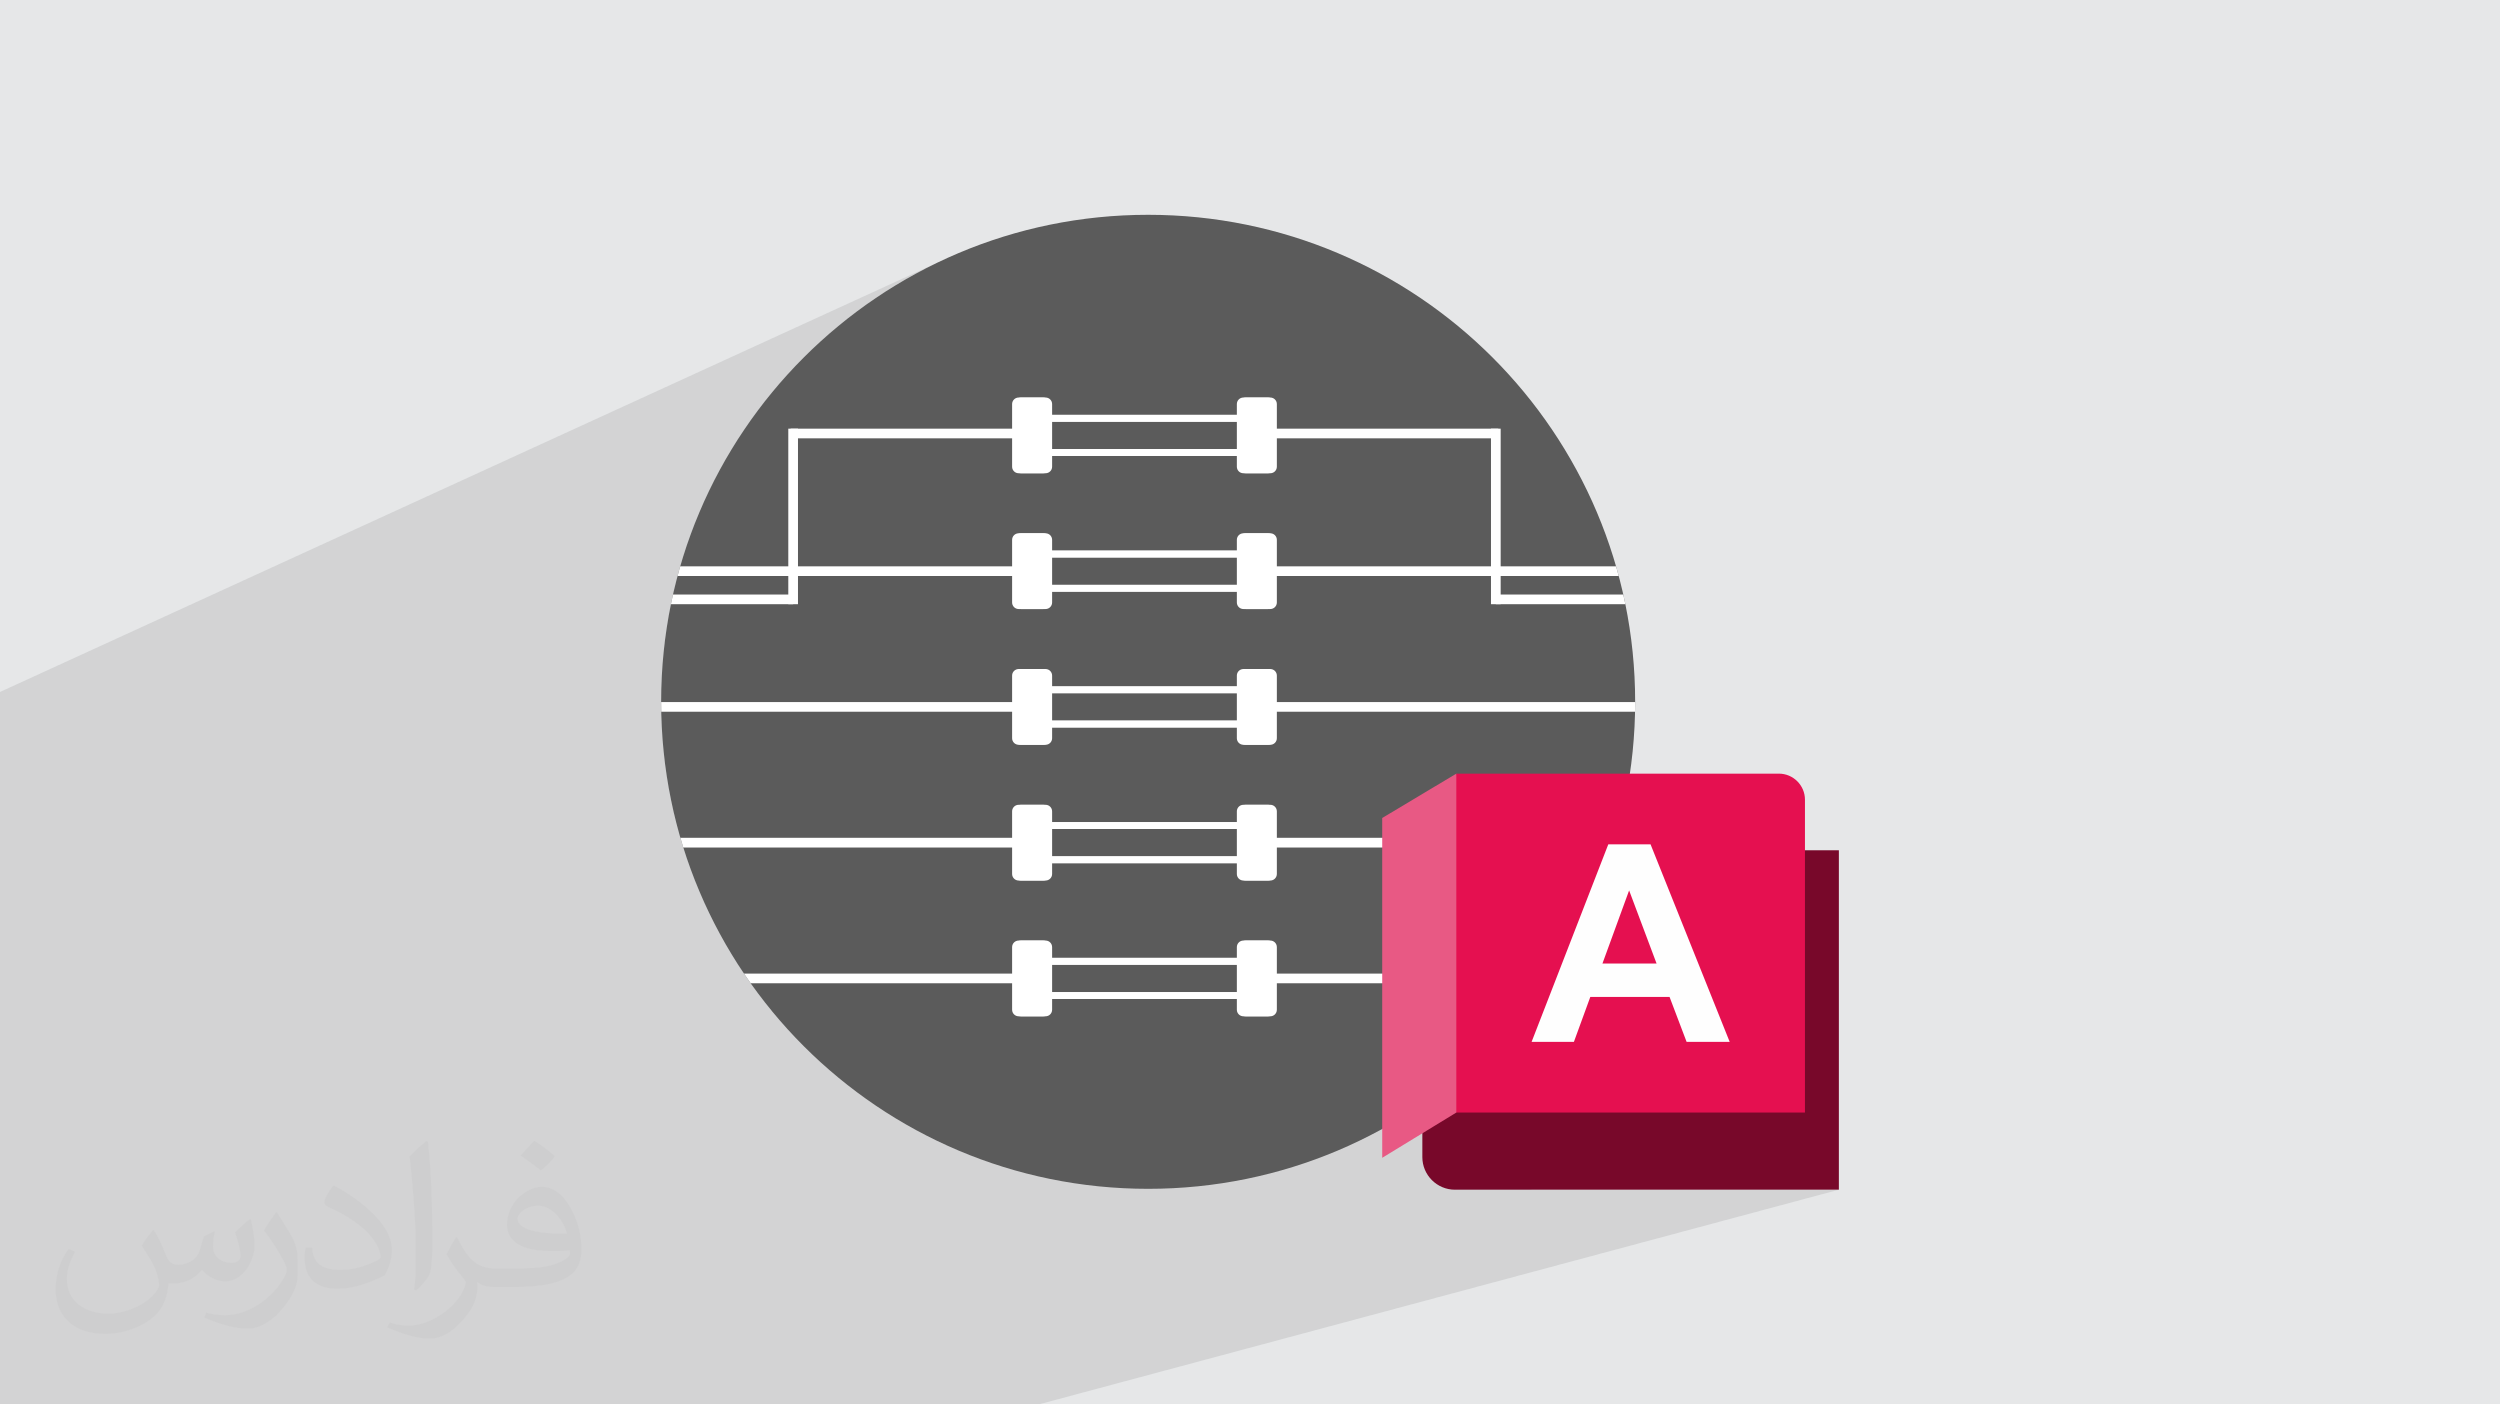 <?xml version="1.0" encoding="UTF-8"?>
<!DOCTYPE svg PUBLIC "-//W3C//DTD SVG 1.1//EN" "http://www.w3.org/Graphics/SVG/1.1/DTD/svg11.dtd">
<!-- Creator: CorelDRAW 2020 (64-Bit) -->
<svg xmlns="http://www.w3.org/2000/svg" xml:space="preserve" width="94.192mm" height="52.917mm" version="1.1" style="shape-rendering:geometricPrecision; text-rendering:geometricPrecision; image-rendering:optimizeQuality; fill-rule:evenodd; clip-rule:evenodd"
viewBox="0 0 9404.92 5283.66"
 xmlns:xlink="http://www.w3.org/1999/xlink"
 xmlns:xodm="http://www.corel.com/coreldraw/odm/2003">
 <defs>
  <style type="text/css">
   <![CDATA[
    .fil6 {fill:none}
    .fil3 {fill:#5B5B5B}
    .fil7 {fill:#78082A}
    .fil9 {fill:#E51050}
    .fil0 {fill:#E6E7E8}
    .fil8 {fill:#E85984}
    .fil5 {fill:#434242;fill-rule:nonzero}
    .fil10 {fill:#FEFEFE;fill-rule:nonzero}
    .fil4 {fill:white;fill-rule:nonzero}
    .fil2 {fill:#373435;fill-opacity:0.031}
    .fil1 {fill:#2B2A29;fill-opacity:0.102}
   ]]>
  </style>
    <clipPath id="id0">
     <path d="M4319.27 808.06c1011.85,0 1832.12,820.28 1832.12,1832.12 0,1011.85 -820.27,1832.12 -1832.12,1832.12 -1011.85,0 -1832.12,-820.27 -1832.12,-1832.12 0,-1011.84 820.27,-1832.12 1832.12,-1832.12z"/>
    </clipPath>
 </defs>
 <g id="Layer_x0020_1">
  <polygon class="fil0" points="-0,0 9404.92,0 9404.92,5283.66 -0,5283.66 "/>
  <polygon class="fil1" points="6917.77,3198.73 6296.97,3395.13 6209.32,3176.36 6050.33,3176.36 5478.61,3363.84 5478.61,2910.41 5478.61,2910.4 5478.61,2910.38 2902.41,3801.61 2851.13,3736.35 2800.05,3664.52 2752.39,3590.19 2708.28,3513.47 2667.82,3434.47 2631.13,3353.31 2598.33,3270.12 2569.52,3184.99 2544.84,3098.05 2524.38,3009.4 2508.26,2919.19 2496.61,2827.5 2489.54,2734.45 2487.15,2640.17 2489.54,2545.9 2496.61,2452.86 2508.26,2361.17 2524.38,2270.94 2544.84,2182.31 2569.52,2095.36 2598.33,2010.24 2631.13,1927.03 2667.82,1845.88 2708.28,1766.89 2752.39,1690.16 2800.05,1615.82 2851.13,1543.99 2905.52,1474.78 2963.1,1408.31 3023.77,1344.67 3087.4,1284.02 3153.88,1226.42 3223.09,1172.04 3294.92,1120.95 3369.25,1073.31 3445.97,1029.18 3524.97,988.72 -0,2603.11 -0,5283.66 228.09,5283.66 348.88,5283.66 451.11,5283.66 978.18,5283.66 1204.45,5283.66 1381.65,5283.66 1577.51,5283.66 1577.54,5283.66 1577.59,5283.66 1758.57,5283.66 1827.08,5283.66 1863.76,5283.66 2018.18,5283.66 2142.42,5283.66 2625.44,5283.66 2876.06,5283.66 3906.25,5283.66 6917.77,4475.61 5755.92,4475.61 6790.19,4185.41 5602.08,4185.41 6507.06,3919.55 6296.97,3395.14 6917.77,3198.74 "/>
  <path class="fil2" d="M578.49 4627.69c17.95,27.21 29.6,53.36 40.96,82.43 8.45,16.91 12.93,48.09 52.57,48.09 11.61,0 28.28,-3.42 43.06,-11.61 16.63,-8.73 29.32,-21.94 35.94,-42l15.85 -53.36 38.57 -19.02 2.64 2.64c-5.27,20.09 -6.59,39.36 -6.59,54.43 0,44.63 38.57,61.56 69.22,61.56 17.95,0 34.09,-8.73 34.09,-25.11 0,-21.13 -8.98,-57.06 -20.62,-89.29 17.95,-17.95 35.94,-35.94 56.53,-50.47l3.17 1.6c8.98,38.04 14,75.56 14,100.66 0,24.57 -10.83,51.79 -19.81,69.49 -18.49,34.87 -51.25,62.62 -90.87,62.62 -30.1,0 -63.65,-15.07 -86.66,-43.06l-1.32 0c-21.66,26.96 -55.22,51.25 -108.86,51.25l-16.63 0c-2.64,35.41 -10.29,60.49 -21.94,82.95 -31.95,62.34 -126.81,106.47 -216.1,106.47 -124.17,0 -186.51,-71.59 -186.51,-166.96 0,-58.91 19.27,-113.6 48.88,-152.42l24.29 10.04c-18.49,35.41 -30.91,68.68 -30.91,101.45 0,89.29 72.66,131.83 156.4,131.83 77.68,0 173.83,-49.41 191.28,-106.72 -6.59,-62.62 -30.1,-91.93 -66.04,-148.99 10.83,-19.02 24.83,-38.04 42.28,-58.38l3.17 0 0 0 0 0 -0.02 -0.09zm1432.13 -336.04c26.15,16.39 51.79,35.66 76.87,57.85 -14,19.81 -31.45,37.79 -53.11,53.64 -25.11,-20.34 -50.19,-37.79 -75.84,-56.27 17.42,-19.55 34.62,-38.29 52.04,-55.22l0 0 0 0 0 0 0 0 0 0 0.03 0zm13.47 244.11c-42.28,0 -76.87,27.75 -76.87,48.34 0,44.13 84.53,57.85 185.72,57.31 -12.68,-51.79 -57.06,-105.68 -108.86,-105.68l0.01 0.03zm-94.86 236.19c54.96,0 103.04,-1.6 139.74,-10.83 40.96,-10.29 75.56,-30.91 75.56,-45.17 0,-3.7 0,-8.19 -1.32,-11.89 -22.98,2.11 -49.41,2.11 -72.38,2.11 -74.49,0 -131.55,-16.91 -154.02,-58.66 -5.55,-11.61 -9.51,-24.57 -9.51,-39.36 0,-40.43 17.42,-79.79 48.09,-107 25.61,-22.45 53.89,-36.44 82.67,-36.44 52.04,0 93.51,41.75 122.57,107.54 15.85,35.94 26.68,77.4 26.68,129.72 0,34.87 -9.51,64.19 -31.17,85.85 -40.43,39.11 -114.92,53.89 -229.04,53.89l-51.79 0 0 0 -13.47 0c-28.28,0 -48.62,-5.02 -64.72,-17.42l-2.64 0c0.79,6.59 1.32,12.93 1.32,19.02 0,25.61 -8.45,58.38 -25.61,84.53 -50.72,75.3 -105.68,108.04 -153.24,108.04 -48.09,0 -107,-18.49 -160.11,-42.54l9.51 -18.49c17.17,7.13 40.96,11.89 73.7,11.89 85.85,0 198.66,-82.43 212.66,-163 -3.17,-6.59 -8.98,-15.32 -17.17,-24.57 -25.11,-29.85 -40.96,-54.68 -55.75,-80.83 12.68,-25.11 24.29,-45.17 35.13,-63.4l4.49 -0.53c36.72,74.77 69.99,117.55 144.23,117.55l11.61 0 0 0 53.89 0 0 0 0 0 0 0 0 0 0 0 0.09 0.01zm-371.98 79c6.34,-34.34 6.87,-72.91 6.87,-108.86l0 -53.36c0,-99.6 -12.68,-244.36 -22.98,-338.68 17.95,-19.27 43.06,-42 62.87,-57.31l5.81 1.6c13.47,118.62 16.63,256 16.63,383.06 0,33.3 -1.32,65.79 -4.49,89.55 -1.85,30.1 -19.27,52.83 -56.53,87.7l-8.19 -3.7zm-382.8 -157.19c1.85,46.77 24.83,83.49 105.15,83.49 49.93,0 92.19,-12.93 138.96,-35.13 8.45,-3.7 12.93,-8.73 12.93,-12.93 0,-29.32 -22.45,-68.15 -60.23,-103.55 -36.72,-33.3 -85.34,-62.62 -130.76,-82.18 -15.6,-6.59 -20.62,-13.47 -20.62,-20.09 0,-13.47 17.95,-41.75 32.77,-62.09l5.02 -0.53c52.04,27.21 110.17,67.64 153.24,112.53 39.11,41.47 63.4,83.49 63.4,129.19 0,33.81 -10.29,65.51 -26.96,95.11 -57.06,28.79 -117.83,50.72 -178.06,50.72 -73.17,0 -123.1,-34.34 -123.1,-114.92 0,-8.73 0,-22.19 3.17,-39.64l25.11 0 0 0 0 0 0 0 0 0 0 0 -0.02 0zm-132.37 -132.9l45.45 73.45c16.63,27.21 32.23,56.81 32.23,103.55l0 59.7c0,48.34 -30.91,100.13 -80.83,151.38 -39.11,34.62 -73.7,49.41 -105.68,49.41 -47.55,0 -101.98,-14.79 -164.85,-41.75l7.13 -18.49c19.81,5.27 42.79,9.77 71.06,9.77 90.36,-0.53 182.8,-66.57 225.08,-147.15 5.02,-9.26 6.87,-17.95 6.87,-24.04 0,-9.26 -5.02,-19.55 -8.98,-28.79 -22.98,-43.31 -48.62,-82.95 -76.87,-119.68 14.79,-23.25 29.6,-45.7 45.7,-67.9l3.7 0.53 0 0 0 0 0 0 0 0 0 0 -0.02 0.01z"/>
  <g id="_2141988518512">
   <path class="fil3" d="M4319.27 808.06c1011.85,0 1832.12,820.28 1832.12,1832.12 0,1011.85 -820.27,1832.12 -1832.12,1832.12 -1011.85,0 -1832.12,-820.27 -1832.12,-1832.12 0,-1011.84 820.27,-1832.12 1832.12,-1832.12z"/>
   <g style="clip-path:url(#id0)">
    <g>
     <g>
      <polygon id="1" class="fil4" points="6476.09,3699.03 6476.09,3662.55 4723.8,3662.55 4723.8,3699.03 "/>
      <polygon class="fil4" points="6229.65,2677.62 6229.65,2641.12 4723.8,2641.12 4723.8,2677.62 "/>
      <polygon class="fil4" points="6549.38,2166.9 6549.38,2130.4 4723.8,2130.4 4723.8,2166.9 "/>
      <polygon class="fil4" points="5636.59,1649.1 5636.59,1612.57 4763.94,1612.57 4763.94,1649.1 "/>
      <polygon class="fil4" points="6768.25,3188.33 6768.25,3151.84 4723.8,3151.84 4723.8,3188.33 "/>
      <polygon class="fil4" points="4794.6,3758.03 4794.6,3732.28 3901.94,3732.28 3901.94,3758.03 "/>
      <polygon class="fil4" points="4794.6,3629.28 4794.6,3603.52 3901.94,3603.52 3901.94,3629.28 "/>
      <polygon class="fil4" points="4794.6,3247.33 4794.6,3221.57 3901.94,3221.57 3901.94,3247.33 "/>
      <polygon class="fil4" points="4794.6,3118.58 4794.6,3092.82 3901.94,3092.82 3901.94,3118.58 "/>
      <polygon class="fil4" points="4794.6,2736.61 4794.6,2710.87 3901.94,2710.87 3901.94,2736.61 "/>
      <polygon class="fil4" points="4794.6,2607.87 4794.6,2582.12 3901.94,2582.12 3901.94,2607.87 "/>
      <polygon class="fil4" points="4794.6,2225.9 4794.6,2200.15 3901.94,2200.15 3901.94,2225.9 "/>
      <polygon class="fil4" points="4794.6,2097.16 4794.6,2071.39 3901.94,2071.39 3901.94,2097.16 "/>
      <polygon class="fil4" points="4794.6,1715.18 4794.6,1689.39 3901.94,1689.39 3901.94,1715.18 "/>
      <polygon class="fil4" points="4794.6,1586.43 4794.6,1560.64 3901.94,1560.64 3901.94,1586.43 "/>
      <path class="fil4" d="M3807.53 3562.95l0 235.67c0,13.62 11.06,24.68 24.67,24.68l92.27 0c13.64,0 24.68,-11.06 24.68,-24.68l0 -235.67c0,-13.64 -11.04,-24.67 -24.68,-24.67l-92.27 0c-13.61,0 -24.67,11.04 -24.67,24.67z"/>
      <path class="fil4" d="M3807.53 3052.23l0 235.67c0,13.61 11.06,24.67 24.67,24.67l92.27 0c13.64,0 24.68,-11.06 24.68,-24.67l0 -235.67c0,-13.63 -11.04,-24.65 -24.68,-24.65l-92.27 0c-13.61,0 -24.67,11.03 -24.67,24.65z"/>
      <path class="fil4" d="M3807.53 2541.51l0 235.68c0,13.62 11.06,24.68 24.67,24.68l92.27 0c13.64,0 24.68,-11.06 24.68,-24.68l0 -235.68c0,-13.62 -11.04,-24.66 -24.68,-24.66l-92.27 0c-13.61,0 -24.67,11.04 -24.67,24.66z"/>
      <path class="fil4" d="M3807.53 2030.89l0 235.59c0,13.63 11.06,24.67 24.67,24.67l92.27 0c13.64,0 24.68,-11.04 24.68,-24.67l0 -235.59c0,-13.79 -11.04,-24.7 -24.68,-24.7l-92.27 0c-13.61,0 -24.67,10.91 -24.67,24.7z"/>
      <path class="fil4" d="M3807.53 1520.17l0 235.66c0,13.61 11.06,24.53 24.67,24.53l92.27 0c13.64,0 24.68,-10.92 24.68,-24.53l0 -235.66c0,-13.78 -11.04,-24.71 -24.68,-24.71l-92.27 0c-13.61,0 -24.67,10.93 -24.67,24.71z"/>
      <polygon class="fil4" points="6494.33,3699.03 6494.33,2339.51 6457.85,2339.51 6457.85,3699.03 "/>
      <polygon class="fil4" points="6786.49,3188.33 6786.49,2335.9 6750.01,2335.9 6750.01,3188.33 "/>
      <polygon class="fil4" points="6549.36,2157.37 6549.36,1630.84 6512.89,1630.84 6512.89,2157.37 "/>
      <polygon class="fil4" points="7071.03,2273.01 7071.03,1975.2 7034.55,1975.2 7034.55,2273.01 "/>
      <polygon class="fil4" points="5645.47,2273.01 5645.47,1612.57 5609.01,1612.57 5609.01,2273.01 "/>
      <polygon class="fil4" points="6231.81,2678.27 6231.81,1976.82 6195.32,1976.82 6195.32,2678.27 "/>
      <polygon class="fil4" points="7613.4,2350.78 7613.4,2314.29 6457.85,2314.29 6457.85,2350.78 "/>
      <polygon class="fil4" points="7613.4,1993.47 7613.4,1956.93 6195.32,1956.93 6195.32,1993.47 "/>
      <polygon class="fil4" points="7052.82,2273.01 7052.82,2236.52 5627.25,2236.52 5627.25,2273.01 "/>
      <polygon class="fil4" points="7613.4,1649.1 7613.4,1612.57 6512.89,1612.57 6512.89,1649.1 "/>
      <path class="fil4" d="M4652.99 3562.95l0 235.67c0,13.62 11.05,24.68 24.67,24.68l92.26 0c13.64,0 24.68,-11.06 24.68,-24.68l0 -235.67c0,-13.64 -11.04,-24.67 -24.68,-24.67l-92.26 0c-13.62,0 -24.67,11.04 -24.67,24.67z"/>
      <path class="fil4" d="M4652.99 3052.23l0 235.67c0,13.61 11.05,24.67 24.67,24.67l92.26 0c13.64,0 24.68,-11.06 24.68,-24.67l0 -235.67c0,-13.63 -11.04,-24.65 -24.68,-24.65l-92.26 0c-13.62,0 -24.67,11.03 -24.67,24.65z"/>
      <path class="fil4" d="M4652.99 2541.51l0 235.68c0,13.62 11.05,24.68 24.67,24.68l92.26 0c13.64,0 24.68,-11.06 24.68,-24.68l0 -235.68c0,-13.62 -11.04,-24.66 -24.68,-24.66l-92.26 0c-13.62,0 -24.67,11.04 -24.67,24.66z"/>
      <path class="fil4" d="M4652.99 2030.89l0 235.59c0,13.63 11.05,24.67 24.67,24.67l92.26 0c13.64,0 24.68,-11.04 24.68,-24.67l0 -235.59c0,-13.79 -11.04,-24.7 -24.68,-24.7l-92.26 0c-13.62,0 -24.67,10.91 -24.67,24.7z"/>
      <path class="fil4" d="M4652.99 1520.17l0 235.66c0,13.61 11.05,24.53 24.67,24.53l92.26 0c13.64,0 24.68,-10.92 24.68,-24.53l0 -235.66c0,-13.78 -11.04,-24.71 -24.68,-24.71l-92.26 0c-13.62,0 -24.67,10.93 -24.67,24.71z"/>
      <path class="fil4" d="M7510.63 2268.73l0 127.61c0,9.19 7.48,16.67 16.69,16.67l308.89 0c9.2,0 16.66,-7.49 16.66,-16.67l0 -127.61c0,-9.2 -7.47,-16.67 -16.66,-16.67l-308.89 0c-9.22,0 -16.69,7.48 -16.69,16.67z"/>
      <path class="fil5" d="M7547.11 2301.71l0 61.64c0,7.27 5.92,13.18 13.2,13.18l242.89 0c7.27,0 13.19,-5.91 13.19,-13.18l0 -61.64c0,-7.25 -5.92,-13.18 -13.19,-13.18l-242.89 0c-7.28,0 -13.2,5.93 -13.2,13.18z"/>
      <path class="fil4" d="M7510.63 1917.89l0 127.69c0,9.14 7.48,16.58 16.69,16.58l308.89 0c9.2,0 16.66,-7.45 16.66,-16.58l0 -127.69c0,-9.13 -7.47,-16.64 -16.66,-16.64l-308.89 0c-9.22,0 -16.69,7.52 -16.69,16.64z"/>
      <path class="fil5" d="M7547.11 1950.85l0 61.61c0,7.34 5.92,13.24 13.2,13.24l242.89 0c7.27,0 13.19,-5.9 13.19,-13.24l0 -61.61c0,-7.17 -5.92,-13.07 -13.19,-13.07l-242.89 0c-7.28,0 -13.2,5.9 -13.2,13.07z"/>
      <path class="fil4" d="M7510.63 1567.09l0 127.5c0,9.32 7.48,16.65 16.69,16.65l308.89 0c9.2,0 16.66,-7.34 16.66,-16.65l0 -127.5c0,-9.31 -7.47,-16.65 -16.66,-16.65l-308.89 0c-9.22,0 -16.69,7.35 -16.69,16.65z"/>
      <path class="fil5" d="M7547.11 1600.04l0 61.61c0,7.34 5.92,13.25 13.2,13.25l242.89 0c7.27,0 13.19,-5.91 13.19,-13.25l0 -61.61c0,-7.34 -5.92,-13.24 -13.19,-13.24l-242.89 0c-7.28,0 -13.2,5.9 -13.2,13.24z"/>
      <path class="fil4" d="M7650.21 1542.91l0 175.84c0,6.81 5.52,12.36 12.34,12.36l24.05 0c6.79,0 12.33,-5.55 12.33,-12.36l0 -175.84c0,-6.8 -5.54,-12.36 -12.33,-12.36l-24.05 0c-6.82,0 -12.34,5.56 -12.34,12.36z"/>
      <path class="fil4" d="M7650.21 1887.28l0 175.93c0,6.82 5.52,12.34 12.34,12.34l24.05 0c6.79,0 12.33,-5.52 12.33,-12.34l0 -175.93c0,-6.81 -5.54,-12.36 -12.33,-12.36l-24.05 0c-6.82,0 -12.34,5.55 -12.34,12.36z"/>
      <path class="fil4" d="M7650.21 2244.54l0 175.96c0,6.82 5.52,12.33 12.34,12.33l24.05 0c6.79,0 12.33,-5.51 12.33,-12.33l0 -175.96c0,-6.8 -5.54,-12.33 -12.33,-12.33l-24.05 0c-6.82,0 -12.34,5.53 -12.34,12.33z"/>
     </g>
     <g>
      <polygon class="fil4" points="2134.91,3699.03 2134.91,3662.55 3887.2,3662.55 3887.2,3699.03 "/>
      <polygon class="fil4" points="2381.34,2677.62 2381.34,2641.12 3887.2,2641.12 3887.2,2677.62 "/>
      <polygon class="fil4" points="2061.61,2166.9 2061.61,2130.4 3887.2,2130.4 3887.2,2166.9 "/>
      <polygon class="fil4" points="2974.4,1649.1 2974.4,1612.57 3847.06,1612.57 3847.06,1649.1 "/>
      <polygon class="fil4" points="1842.74,3188.33 1842.74,3151.84 3887.2,3151.84 3887.2,3188.33 "/>
      <polygon class="fil4" points="3816.39,3758.03 3816.39,3732.28 4709.05,3732.28 4709.05,3758.03 "/>
      <polygon class="fil4" points="3816.39,3629.28 3816.39,3603.52 4709.05,3603.52 4709.05,3629.28 "/>
      <polygon class="fil4" points="3816.39,3247.33 3816.39,3221.57 4709.05,3221.57 4709.05,3247.33 "/>
      <polygon class="fil4" points="3816.39,3118.58 3816.39,3092.82 4709.05,3092.82 4709.05,3118.58 "/>
      <polygon class="fil4" points="3816.39,2736.61 3816.39,2710.87 4709.05,2710.87 4709.05,2736.61 "/>
      <polygon class="fil4" points="3816.39,2607.87 3816.39,2582.12 4709.05,2582.12 4709.05,2607.87 "/>
      <polygon class="fil4" points="3816.39,2225.9 3816.39,2200.15 4709.05,2200.15 4709.05,2225.9 "/>
      <polygon class="fil4" points="3816.39,2097.16 3816.39,2071.39 4709.05,2071.39 4709.05,2097.16 "/>
      <polygon class="fil4" points="3816.39,1715.18 3816.39,1689.39 4709.05,1689.39 4709.05,1715.18 "/>
      <polygon class="fil4" points="3816.39,1586.43 3816.39,1560.64 4709.05,1560.64 4709.05,1586.43 "/>
      <path class="fil4" d="M4803.47 3562.95l0 235.67c0,13.62 -11.06,24.68 -24.67,24.68l-92.27 0c-13.64,0 -24.68,-11.06 -24.68,-24.68l0 -235.67c0,-13.64 11.04,-24.67 24.68,-24.67l92.27 0c13.61,0 24.67,11.04 24.67,24.67z"/>
      <path class="fil4" d="M4803.47 3052.23l0 235.67c0,13.61 -11.06,24.67 -24.67,24.67l-92.27 0c-13.64,0 -24.68,-11.06 -24.68,-24.67l0 -235.67c0,-13.63 11.04,-24.65 24.68,-24.65l92.27 0c13.61,0 24.67,11.03 24.67,24.65z"/>
      <path class="fil4" d="M4803.47 2541.51l0 235.68c0,13.62 -11.06,24.68 -24.67,24.68l-92.27 0c-13.64,0 -24.68,-11.06 -24.68,-24.68l0 -235.68c0,-13.62 11.04,-24.66 24.68,-24.66l92.27 0c13.61,0 24.67,11.04 24.67,24.66z"/>
      <path class="fil4" d="M4803.47 2030.89l0 235.59c0,13.63 -11.06,24.67 -24.67,24.67l-92.27 0c-13.64,0 -24.68,-11.04 -24.68,-24.67l0 -235.59c0,-13.79 11.04,-24.7 24.68,-24.7l92.27 0c13.61,0 24.67,10.91 24.67,24.7z"/>
      <path class="fil4" d="M4803.47 1520.17l0 235.66c0,13.61 -11.06,24.53 -24.67,24.53l-92.27 0c-13.64,0 -24.68,-10.92 -24.68,-24.53l0 -235.66c0,-13.78 11.04,-24.71 24.68,-24.71l92.27 0c13.61,0 24.67,10.93 24.67,24.71z"/>
      <polygon class="fil4" points="2116.67,3699.03 2116.67,2339.51 2153.14,2339.51 2153.14,3699.03 "/>
      <polygon class="fil4" points="1824.51,3188.33 1824.51,2335.9 1860.98,2335.9 1860.98,3188.33 "/>
      <polygon class="fil4" points="2061.63,2157.37 2061.63,1630.84 2098.1,1630.84 2098.1,2157.37 "/>
      <polygon class="fil4" points="1539.96,2273.01 1539.96,1975.2 1576.44,1975.2 1576.44,2273.01 "/>
      <polygon class="fil4" points="2965.52,2273.01 2965.52,1612.57 3001.99,1612.57 3001.99,2273.01 "/>
      <polygon class="fil4" points="2379.19,2678.27 2379.19,1976.82 2415.67,1976.82 2415.67,2678.27 "/>
      <polygon class="fil4" points="997.59,2350.78 997.59,2314.29 2153.14,2314.29 2153.14,2350.78 "/>
      <polygon class="fil4" points="997.59,1993.47 997.59,1956.93 2415.67,1956.93 2415.67,1993.47 "/>
      <polygon class="fil4" points="1558.17,2273.01 1558.17,2236.52 2983.74,2236.52 2983.74,2273.01 "/>
      <polygon class="fil4" points="997.59,1649.1 997.59,1612.57 2098.1,1612.57 2098.1,1649.1 "/>
      <path class="fil4" d="M3958.01 3562.95l0 235.67c0,13.62 -11.05,24.68 -24.67,24.68l-92.26 0c-13.64,0 -24.68,-11.06 -24.68,-24.68l0 -235.67c0,-13.64 11.04,-24.67 24.68,-24.67l92.26 0c13.62,0 24.67,11.04 24.67,24.67z"/>
      <path class="fil4" d="M3958.01 3052.23l0 235.67c0,13.61 -11.05,24.67 -24.67,24.67l-92.26 0c-13.64,0 -24.68,-11.06 -24.68,-24.67l0 -235.67c0,-13.63 11.04,-24.65 24.68,-24.65l92.26 0c13.62,0 24.67,11.03 24.67,24.65z"/>
      <path class="fil4" d="M3958.01 2541.51l0 235.68c0,13.62 -11.05,24.68 -24.67,24.68l-92.26 0c-13.64,0 -24.68,-11.06 -24.68,-24.68l0 -235.68c0,-13.62 11.04,-24.66 24.68,-24.66l92.26 0c13.62,0 24.67,11.04 24.67,24.66z"/>
      <path class="fil4" d="M3958.01 2030.89l0 235.59c0,13.63 -11.05,24.67 -24.67,24.67l-92.26 0c-13.64,0 -24.68,-11.04 -24.68,-24.67l0 -235.59c0,-13.79 11.04,-24.7 24.68,-24.7l92.26 0c13.62,0 24.67,10.91 24.67,24.7z"/>
      <path class="fil4" d="M3958.01 1520.17l0 235.66c0,13.61 -11.05,24.53 -24.67,24.53l-92.26 0c-13.64,0 -24.68,-10.92 -24.68,-24.53l0 -235.66c0,-13.78 11.04,-24.71 24.68,-24.71l92.26 0c13.62,0 24.67,10.93 24.67,24.71z"/>
      <path class="fil4" d="M1100.35 2268.73l0 127.61c0,9.19 -7.47,16.67 -16.68,16.67l-308.89 0c-9.2,0 -16.66,-7.49 -16.66,-16.67l0 -127.61c0,-9.2 7.47,-16.67 16.66,-16.67l308.89 0c9.22,0 16.68,7.48 16.68,16.67z"/>
      <path class="fil5" d="M1063.88 2301.71l0 61.64c0,7.27 -5.92,13.18 -13.2,13.18l-242.89 0c-7.27,0 -13.2,-5.91 -13.2,-13.18l0 -61.64c0,-7.25 5.93,-13.18 13.2,-13.18l242.89 0c7.28,0 13.2,5.93 13.2,13.18z"/>
      <path class="fil4" d="M1100.35 1917.89l0 127.69c0,9.14 -7.47,16.58 -16.68,16.58l-308.89 0c-9.2,0 -16.66,-7.45 -16.66,-16.58l0 -127.69c0,-9.13 7.47,-16.64 16.66,-16.64l308.89 0c9.22,0 16.68,7.52 16.68,16.64z"/>
      <path class="fil5" d="M1063.88 1950.85l0 61.61c0,7.34 -5.92,13.24 -13.2,13.24l-242.89 0c-7.27,0 -13.2,-5.9 -13.2,-13.24l0 -61.61c0,-7.17 5.93,-13.07 13.2,-13.07l242.89 0c7.28,0 13.2,5.9 13.2,13.07z"/>
      <path class="fil4" d="M1100.35 1567.09l0 127.5c0,9.32 -7.47,16.65 -16.68,16.65l-308.89 0c-9.2,0 -16.66,-7.34 -16.66,-16.65l0 -127.5c0,-9.31 7.47,-16.65 16.66,-16.65l308.89 0c9.22,0 16.68,7.35 16.68,16.65z"/>
      <path class="fil5" d="M1063.88 1600.04l0 61.61c0,7.34 -5.92,13.25 -13.2,13.25l-242.89 0c-7.27,0 -13.2,-5.91 -13.2,-13.25l0 -61.61c0,-7.34 5.93,-13.24 13.2,-13.24l242.89 0c7.28,0 13.2,5.9 13.2,13.24z"/>
      <path class="fil4" d="M960.79 1542.91l0 175.84c0,6.81 -5.52,12.36 -12.34,12.36l-24.05 0c-6.79,0 -12.33,-5.55 -12.33,-12.36l0 -175.84c0,-6.8 5.54,-12.36 12.33,-12.36l24.05 0c6.82,0 12.34,5.56 12.34,12.36z"/>
      <path class="fil4" d="M960.79 1887.28l0 175.93c0,6.82 -5.52,12.34 -12.34,12.34l-24.05 0c-6.79,0 -12.33,-5.52 -12.33,-12.34l0 -175.93c0,-6.81 5.54,-12.36 12.33,-12.36l24.05 0c6.82,0 12.34,5.55 12.34,12.36z"/>
      <path class="fil4" d="M960.79 2244.54l0 175.96c0,6.82 -5.52,12.33 -12.34,12.33l-24.05 0c-6.79,0 -12.33,-5.51 -12.33,-12.33l0 -175.96c0,-6.8 5.54,-12.33 12.33,-12.33l24.05 0c6.82,0 12.34,5.53 12.34,12.33z"/>
     </g>
    </g>
   </g>
   <path class="fil6" d="M4319.27 808.06c1011.85,0 1832.12,820.28 1832.12,1832.12 0,1011.85 -820.27,1832.12 -1832.12,1832.12 -1011.85,0 -1832.12,-820.27 -1832.12,-1832.12 0,-1011.84 820.27,-1832.12 1832.12,-1832.12z"/>
   <g>
    <path class="fil7" d="M6917.76 3198.74l-1566.93 0 0 1154.4c0,67.37 55.09,122.47 122.45,122.47l1444.48 0 0 -1276.89 0 0.01 -0.01 0z"/>
    <path class="fil8" d="M5558.48 4098.37c-4.71,14.17 -79.91,87.06 -79.91,87.06l-278.73 170.18 0 -1278.36 278.73 -166.82 366.31 927.13 -286.43 260.85 0.02 -0.02 0.01 -0.01z"/>
    <path class="fil9" d="M5478.61 2910.41l1213.59 0c53.89,0 97.99,44.09 97.99,97.97l0 1177.03 -1311.58 0 0 -1275.03 0 0.03 0 -0.01 0 0.01z"/>
    <path class="fil10" d="M6507.03 3919.55l-162.07 0 -64.18 -169.2 -298.08 0 -61.76 169.2 -159.17 0 288.56 -743.18 158.99 0 297.74 743.18 -0.03 0zm-275.07 -294.79l-103.27 -275.08 -100.36 275.08 203.63 0z"/>
   </g>
  </g>
 </g>
</svg>
